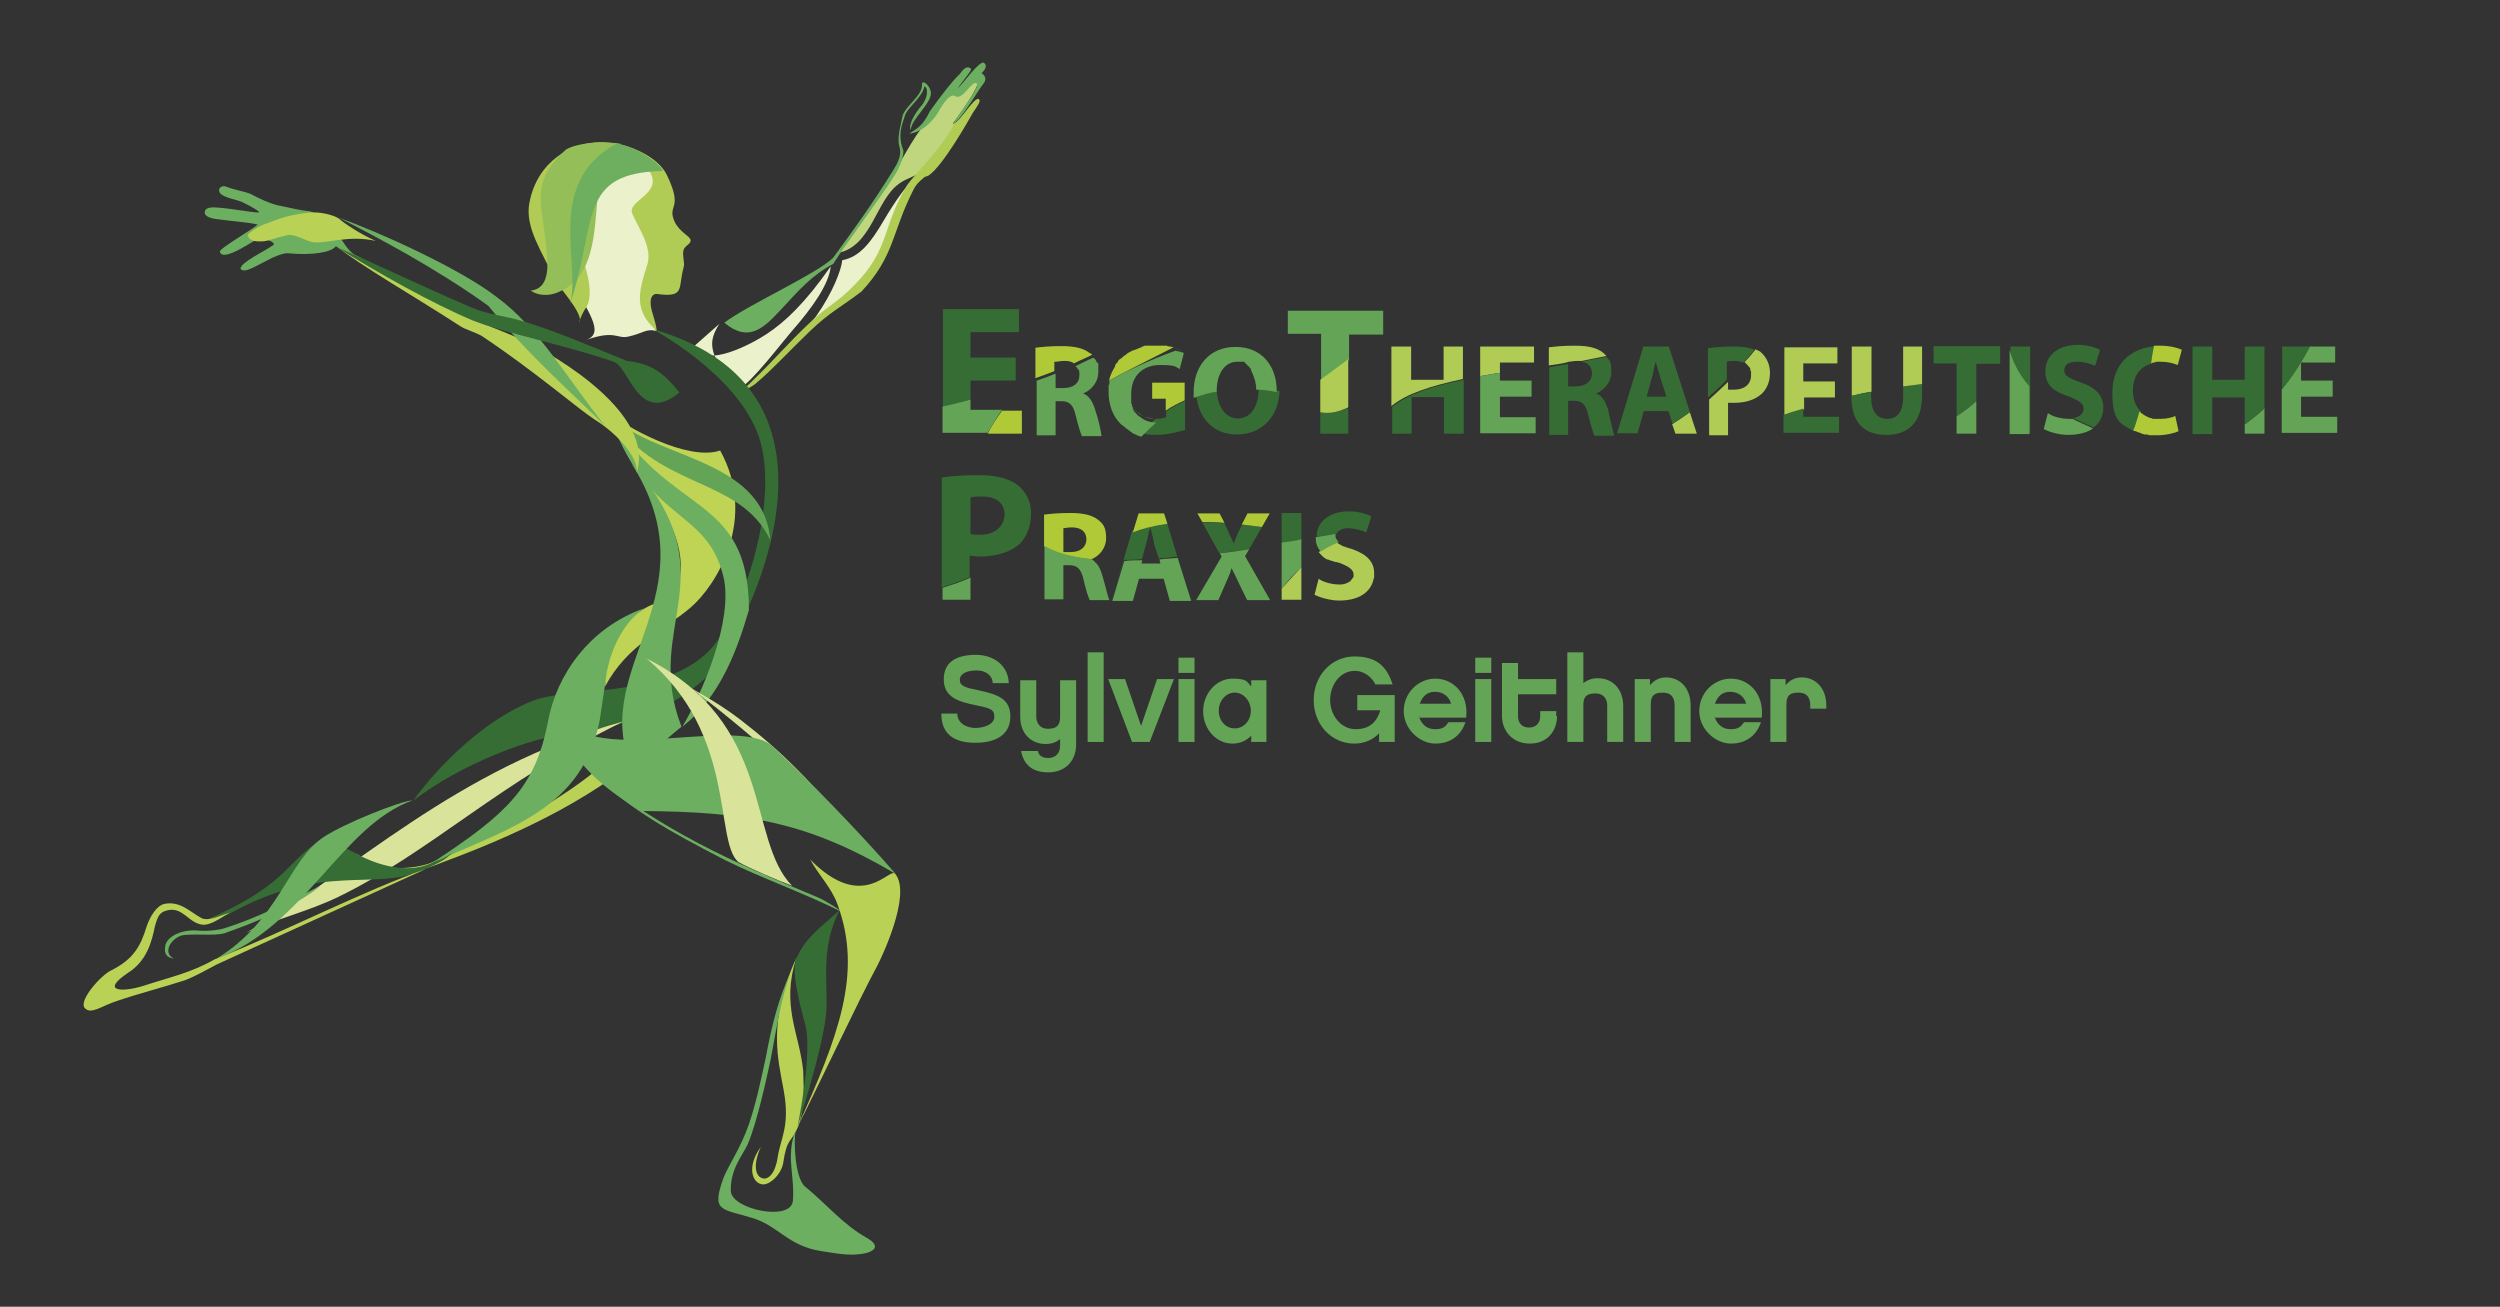 <?xml version="1.0" encoding="UTF-8"?>
<svg id="Ebene_1" data-name="Ebene 1" xmlns="http://www.w3.org/2000/svg" version="1.1" viewBox="0 0 608.2 317.9">
  <rect x="0" y="0" width="608.2" height="317.9" fill="#333333" stroke="none"/>
  <defs>
    <style>
      .cls-1 {
        fill: #bfd454;
      }

      .cls-1, .cls-2, .cls-3, .cls-4, .cls-5, .cls-6, .cls-7, .cls-8, .cls-9, .cls-10, .cls-11, .cls-12, .cls-13 {
        stroke-width: 0px;
      }

      .cls-2 {
        fill: #64a457;
      }

      .cls-3 {
        fill: #bfd57e;
      }

      .cls-4 {
        fill: #94be57;
      }

      .cls-5 {
        fill: none;
      }

      .cls-6 {
        fill: #366d35;
      }

      .cls-7 {
        fill: #afca36;
      }

      .cls-8 {
        fill: #6daf5e;
      }

      .cls-9 {
        fill: #6caf60;
      }

      .cls-10 {
        fill: #eaf1cb;
      }

      .cls-11 {
        fill: #b1cc55;
      }

      .cls-12 {
        fill: #b9d155;
      }

      .cls-13 {
        fill: #d9e49a;
      }
    </style>
  </defs>
  <path class="cls-7" d="M243.8,99.9c-1.4,1.9-2.7,3.9-3.5,5.6h8.3v-5.6h-4.8Z"/>
  <rect class="cls-6" x="489.1" y="84.3" width="4.8" height="21.1"/>
  <g>
    <path class="cls-6" d="M311.2,95.1c-1.7-.2-3.5-.4-5-.6h0v.2c0,4.1-1.9,7.1-5,7.1s-5-2.9-5.2-6.8c-1.7.4-3.5.8-5,1.4v-.6c.4,5.6,3.9,9.9,9.9,9.9s10.4-4.3,10.4-11.2q0,.4,0,.6Z"/>
    <path class="cls-2" d="M296,95.3v-.2c0-4.1,1.9-7.1,5-7.1h1.6s.2,0,.2.2c0,0,.2,0,.2.2l.2.2s.2,0,.2.2l.2.2s.2,0,.2.2l.2.2.2.2c0,.2.2.2.2.4v.2c0,.2.2.2.2.4h0c0,.2.2.4.2.4h0c0,.2.2.4.2.6h0c0,.2.2.4.2.6h0c0,.2.2.4.2.6h0c0,.4.2.8.2,1.4h0v.6h0c1.5,0,3.3.2,5,.6v-.4c0-5.8-3.5-10.6-10-10.6s-10.2,4.8-10.2,11v1.4c2.1-.7,3.8-1.3,5.6-1.5Z"/>
    <path class="cls-2" d="M290.9,95.9v-.8.8Z"/>
    <path class="cls-2" d="M296,94.9v.2h0v-.2Z"/>
  </g>
  <path class="cls-6" d="M236.1,97.2v-4.6h11v-5.6h-11v-6.2h11.8v-5.6h-18.5v23.8c.4,0,.6-.2,1-.2,2-.4,3.9-1,5.7-1.6Z"/>
  <g>
    <path class="cls-2" d="M266,86.4h0Z"/>
    <path class="cls-2" d="M266,86.4h0Z"/>
  </g>
  <g>
    <g>
      <path class="cls-6" d="M286.3,84.7h.2q0,.2-.2,0Z"/>
      <path class="cls-6" d="M276.8,100.3h0Z"/>
      <path class="cls-6" d="M286.9,85.1q.2,0,0,0t0,0Z"/>
      <path class="cls-6" d="M269.7,93v-.4.4Z"/>
      <path class="cls-6" d="M277.2,100.7h0Z"/>
      <path class="cls-6" d="M274.5,96.1v.4c.2-.2,0-.2,0-.4Z"/>
      <path class="cls-6" d="M275.9,99.4q0,.2,0,0t0,0Z"/>
      <path class="cls-6" d="M285.5,84.5c.2,0,.4.2.6.2-.2,0-.4,0-.6-.2Z"/>
      <path class="cls-6" d="M276.3,99.9h0Z"/>
      <path class="cls-6" d="M274.9,97.6v.2-.2Z"/>
      <path class="cls-6" d="M274.7,96.9v.4-.4Z"/>
      <path class="cls-6" d="M275.5,98.8q0,.2,0,0t0,0Z"/>
      <path class="cls-6" d="M275.1,98.2v.2q.2,0,0-.2Z"/>
      <path class="cls-6" d="M285.5,84.5h0"/>
      <path class="cls-6" d="M277.2,105.4q-.2,0-.4-.2c.2,0,.4.2.4.2Z"/>
      <g>
        <path class="cls-6" d="M283.6,101.5c-.4.2-1.2.4-2.3.4h-.2c-1.4,1.2-2.7,2.3-3.7,3.5,1.2.2,2.3.4,3.9.4,2.7,0,5.6-.8,7-1.2v-7c-1.7.8-3.3,1.5-4.6,2.5v1.4h0Z"/>
        <path class="cls-6" d="M281.1,101.9h0Z"/>
      </g>
      <path class="cls-6" d="M273.4,103.6s-.2-.2,0,0c-.2-.2,0,0,0,0Z"/>
      <path class="cls-6" d="M269.5,94.1v-.4c.2.1,0,.3,0,.4Z"/>
      <path class="cls-6" d="M274.3,104.2c-.2,0-.2-.2,0,0-.2-.2-.2,0,0,0Z"/>
      <path class="cls-6" d="M274.5,94.9v.8-.8Z"/>
      <path class="cls-6" d="M275.1,104.6s-.2,0-.2-.2c0,.2.2.2.2.2Z"/>
      <path class="cls-6" d="M276.3,105q-.2,0-.4-.2c.2.2.4.2.4.2Z"/>
      <path class="cls-2" d="M286.5,84.9q.2,0,.4.2c0-.2-.2-.2-.4-.2Z"/>
      <path class="cls-2" d="M286.1,84.7q.2,0,0,0t0,0Z"/>
      <path class="cls-2" d="M269.7,93.8c0-.2,0-.6.2-.8-.2.2-.2.4-.2.8Z"/>
      <path class="cls-2" d="M285.5,84.5h0Z"/>
      <path class="cls-2" d="M273.2,103.4c-.2-.2-.4-.4-.8-.6.4.2.6.4.8.6Z"/>
      <path class="cls-2" d="M269.5,95.3v-1.2,1.2Z"/>
      <path class="cls-2" d="M269.9,92.6"/>
      <path class="cls-2" d="M275.9,99.6q.2.2.4.4c0-.2-.2-.2-.4-.4Z"/>
      <path class="cls-2" d="M276.8,100.3c-.2-.2-.4-.2-.4-.4.1.2.3.4.4.4Z"/>
      <path class="cls-2" d="M274.9,104.6c-.2-.2-.4-.2-.6-.4.2,0,.4.2.6.4Z"/>
      <path class="cls-2" d="M276.8,100.3c.2.2.4.2.6.4-.4,0-.4-.2-.6-.4Z"/>
      <path class="cls-2" d="M277.2,100.7c1,.8,2.3,1,3.7,1.2-1.4,0-2.5-.4-3.7-1.2Z"/>
      <path class="cls-2" d="M277.2,105.4h0Z"/>
      <path class="cls-2" d="M275.9,105c-.2,0-.6-.2-.8-.4.4.2.6.2.8.4Z"/>
      <path class="cls-2" d="M276.8,105.2c-.2,0-.4-.2-.6-.2.3.2.5.2.6.2Z"/>
      <path class="cls-2" d="M275.1,97.8c0,.2.2.2.2.4-.2,0-.2-.2-.2-.4Z"/>
      <path class="cls-2" d="M274.1,104c-.2-.2-.6-.4-.8-.6.3.4.5.6.8.6Z"/>
      <path class="cls-2" d="M274.7,96.5v.4-.4Z"/>
      <path class="cls-2" d="M274.5,95.7v.4-.4Z"/>
      <path class="cls-2" d="M274.7,97.2q0,.2.2.4c0-.2,0-.4-.2-.4Z"/>
      <path class="cls-2" d="M275.5,99c0,.2.2.2.4.4-.2,0-.2-.2-.4-.4Z"/>
      <path class="cls-2" d="M287.1,85.1c.2,0,.2.2.4.2q-.2-.2-.4-.2Z"/>
      <path class="cls-2" d="M275.3,98.4c0,.2.2.2.2.4,0,0-.2-.2-.2-.4Z"/>
      <path class="cls-2" d="M285.5,84.5"/>
      <path class="cls-2" d="M285.5,84.5h0Z"/>
      <path class="cls-2" d="M269.9,92.6v.4c0,.2,0,.6-.2.8v1.6c0,3.1,1,5.8,2.9,7.7.2.2.4.4.8.6,0,0,.2,0,.2.2.2.2.4.4.8.6,0,0,.2,0,.2.2.2.2.4.2.6.4,0,0,.2,0,.2.2.2.2.6.2.8.4q.2,0,.4.2c.2,0,.4.2.6.2s.2,0,.4.2h0c1.2-1.2,2.3-2.3,3.7-3.5h0c-1.4,0-2.7-.4-3.7-1.2h0c-.2-.2-.4-.2-.6-.4h0c-.2-.2-.4-.2-.4-.4h0q-.2-.2-.4-.4h0q-.2-.2-.4-.4v-.2c0-.2-.2-.2-.2-.4v-.2c0-.2-.2-.2-.2-.4v-.2q0-.2-.2-.4v-2.4c0-4.6,3.1-7,7-7s3.7.4,4.8,1l1-3.9c-.2,0-.2-.2-.4-.2h-.2q-.2,0-.4-.2h-.4c-.2,0-.4-.2-.6-.2h0c-7,2.5-13.6,5.8-16.1,7.3h0Z"/>
    </g>
    <path class="cls-2" d="M236.1,99.9v-2.7c-1.9.6-3.9,1-5.8,1.5-.4,0-.6.2-1,.2v6.4h11c1-1.7,2.1-3.7,3.5-5.6h-7.7v.2Z"/>
  </g>
  <g>
    <g>
      <path class="cls-6" d="M427.7,85.5c-1.4-.8-3.3-1.2-5.8-1.2s-5,.2-6.4.4v12c1.5-1.4,3.3-2.9,4.6-4.3v-4.4c.4-.2,1-.2,1.9-.2s1.5.2,2.1.4h0c1-1,1.9-2.1,2.7-3.1"/>
      <path class="cls-11" d="M427.7,85.5q.2,0,0,0t0,0Z"/>
    </g>
    <path class="cls-5" d="M402.8,88h0c-.4,1.2-.8,2.9-1,4.1l-1.2,4.4h4.6l-1.4-4.4c-.3-1.4-.7-3-1-4.1Z"/>
    <g>
      <path class="cls-6" d="M321.2,100.3v5.2h6.8v-6.2c-2.3.8-4.4,1.4-6.8,1Z"/>
      <path class="cls-2" d="M313.3,75.4v5.8h8.1v11.4c2.3-1.7,4.6-3.5,6.8-5v-6.2h8.3v-5.8h-23.2v-.2h0Z"/>
    </g>
    <g>
      <path class="cls-6" d="M391.2,99.6c-.6-1.9-1.4-3.3-2.9-3.9h0c1.7-.6,3.7-2.5,3.7-5.2s-.4-2.7-1.2-3.7c-1.9.4-4.1.8-6,1.2,1.5.2,2.5,1.2,2.5,2.9s-1.4,3.1-3.9,3.1h-1.9v-5.4c-1.5.2-3.1.4-4.6.8v16.4h4.6v-8.3h1.4c1.9,0,2.9.8,3.5,3.5.6,2.5,1.2,4.3,1.5,5h4.8c-.4-1.4-1-4.1-1.5-6.4Z"/>
      <path class="cls-11" d="M390.8,86.6h0Z"/>
    </g>
    <path class="cls-11" d="M450.5,96.5h0v-.2.2Z"/>
  </g>
  <path class="cls-2" d="M493.7,94c-2.7-3.1-4.2-6.4-4.8-8.9v20.5h4.8v-11.6Z"/>
  <g>
    <path class="cls-6" d="M523.9,88.2h0Z"/>
    <path class="cls-6" d="M520.8,100.1c-1.2-1.2-1.9-2.9-1.9-5,0-3.7,1.7-5.8,4.4-6.6h0c.2-1.4.4-2.7.6-4.3h.6c-6,.4-10.6,4.3-10.6,11.2s1.7,7.7,5.4,9.5h0c.5-1.5.9-3,1.5-4.8Z"/>
    <path class="cls-7" d="M523.9,88.2c-.2,0-.4,0-.6.2.2-.2.4-.2.6-.2Z"/>
  </g>
  <g>
    <path class="cls-6" d="M270.5,145.9l2.9-9.7c1.4,0,2.9,0,4.4-.2l-.2.8,1.2-4.4c.4-1.2.6-2.9,1-4.1h0c.4,1.2.8,2.9,1,4.1l1.4,4.4-.2-1c1.4,0,2.9-.2,4.4-.4l-2.5-8.3c-3.9.4-6.4,1.2-8.5,2.1"/>
    <line class="cls-5" x1="284" y1="127.4" x2="284" y2="127.4"/>
  </g>
  <g>
    <g>
      <path class="cls-6" d="M303.9,133.6l3.1-5.4c-1.7-.2-3.3-.4-4.8-.6l-.6,1.2c-.6,1.2-1,2.1-1.4,3.5h0c-.6-1.2-2.3-5-2.3-5-1.9-.2-3.7-.2-5.4-.2l4.6,8.3-.4-.8c2.4-.3,4.7-.7,7.2-1"/>
      <path class="cls-2" d="M302.9,135.3l1-1.7c-2.5.4-5,.8-7.1,1l.4.8-6.2,10.6h5.4l1.7-3.9c.6-1.5,1.2-2.5,1.5-3.9h0c.6,1.2,1.2,2.3,1.9,3.9l1.9,3.9h5.6l-6.1-10.7Z"/>
      <line class="cls-5" x1="292.5" y1="127" x2="292.5" y2="127"/>
    </g>
    <g>
      <path class="cls-5" d="M238.8,120.8c-1.4,0-2.3.2-2.9.2v8.9c.6.2,1.4.2,2.3.2,3.7,0,5.8-1.7,5.8-4.8.2-2.9-1.7-4.5-5.2-4.5Z"/>
      <path class="cls-2" d="M229.3,145.9h6.8v-5.4c-2.1,1-4.3,1.7-6.8,2.5v2.9Z"/>
    </g>
    <g>
      <path class="cls-5" d="M260.8,128.3c-1.2,0-1.7,0-2.1.2v5.8h1.9c2.3,0,3.9-1.2,3.9-3.1-.2-1.9-1.4-2.9-3.7-2.9Z"/>
      <path class="cls-7" d="M266.6,137h0Z"/>
    </g>
  </g>
  <g>
    <g>
      <path class="cls-2" d="M320.1,130.9h0Z"/>
      <path class="cls-2" d="M327.8,133h0Z"/>
      <path class="cls-11" d="M321.3,134.1h0Z"/>
    </g>
    <path class="cls-6" d="M311.8,124.9v7.3c1.5-.2,3.1-.6,4.8-.8v-6.6h-4.8Z"/>
  </g>
  <path class="cls-7" d="M256.9,88c.4,0,1-.2,2.1-.2s1.7.2,2.3.6h0c1.5-.8,3.1-1.4,4.4-2.1-.2-.2-.4-.4-.6-.4-1.5-1.2-3.7-1.7-6.8-1.7s-4.8.2-6.4.4v7.4c1.7-.6,3.3-1.2,4.6-1.7v-2.3h.4Z"/>
  <path class="cls-2" d="M266.4,99.6c-.6-1.9-1.4-3.3-2.9-3.9h0c1.7-.6,3.7-2.5,3.7-5.2v-2s0-.2-.2-.2c0,0,0-.2-.2-.2h0c0-.1-.2-.3-.2-.3v-.2c-.2-.2-.4-.4-.6-.6h0c-1.4.6-2.9,1.4-4.4,2.1h0c.2.2.4.2.4.4h0c.2.2.2.4.4.4h0c.2.4.2.8.2,1.4,0,1.9-1.4,3.1-3.9,3.1h-1.9v-3.5c-1.5.6-3.1,1.2-4.6,1.7v13.3h4.6v-8.3h1.4c1.9,0,2.9.8,3.5,3.5.6,2.5,1.2,4.3,1.5,5h4.8c-.2-1.5-.8-4.2-1.6-6.5Z"/>
  <path class="cls-7" d="M285.5,84.5c-.2,0-.6-.2-.8-.2h0c-.2,0-.6,0-.8-.2h-5.2c-.2,0-.4,0-.6.2-.2,0-.4,0-.4.2-.2,0-.4.2-.6.2s-.4.2-.4.2c-.2,0-.4.2-.6.2s-.4.2-.6.2-.2.2-.4.2c-.4.2-.8.4-1.2.8h0c-.2.2-.4.2-.6.4l-.2.2c-.2.2-.4.4-.6.4l-.2.2c-.2.2-.4.4-.4.6,0,0,0,.2-.2.2-.2.2-.4.4-.4.6v.2c-.6,1-1.2,2.1-1.5,3.5,2.6-1.5,9.2-4.8,15.7-8.1Z"/>
  <path class="cls-7" d="M280.3,93.4v3.6h3.3v2.9c1.4-1,2.9-1.7,4.6-2.5v-4.3h-7.9v.3Z"/>
  <path class="cls-11" d="M351.2,84.3v8.1h-7.9v-8.1h-4.8v14.5c3.7-3.1,9.9-5,17.4-6.6v-7.9h-4.7Z"/>
  <path class="cls-6" d="M338.6,105.5h4.8v-8.9h7.9v8.9h4.8v-13.1c-7.5,1.5-13.7,3.5-17.4,6.6v6.6h0Z"/>
  <path class="cls-11" d="M321.2,100.3c2.1.4,4.3,0,6.8-1.2v-11.7c-2.1,1.5-4.4,3.3-6.8,5v7.9Z"/>
  <path class="cls-11" d="M361.8,84.3h-1.7v7.2c1.5-.2,3.1-.6,4.8-.8v-2.5h8.3v-3.9h-11.4Z"/>
  <path class="cls-2" d="M364.9,101.5v-5h7.7v-3.9h-7.7v-1.9c-1.5.2-3.3.6-4.8.8v13.9h13.5v-3.9h-8.7Z"/>
  <path class="cls-11" d="M381.7,88c.4,0,1-.2,2.1-.2h1c2.1-.4,4.1-.8,6-1.2h0q-.2-.2-.4-.4t-.4-.4c-1.5-1.2-3.7-1.7-6.8-1.7s-4.8.2-6.4.4v4.4c1.5-.2,3.1-.4,4.6-.8h0c0-.1.3-.1.3-.1Z"/>
  <path class="cls-11" d="M411.1,100.3c-1.4,1-2.7,1.9-4.3,2.9l.8,2.3h5.2l-1.7-5.2Z"/>
  <path class="cls-6" d="M406,84.3h-6.2l-6.4,21.1h5l1.5-5.4h6l1,3.1c1.4-1,2.9-1.9,4.2-2.9l-5.1-15.9ZM400.6,96.5l1.2-4.4c.4-1.2.6-2.9,1-4.1h0c.4,1.2.8,2.9,1.2,4.1l1.4,4.4h-4.8Z"/>
  <path class="cls-11" d="M428.5,85.8c-.2-.2-.4-.4-.6-.4h0c-.2-.2-.4-.2-.8-.4-.8,1-1.7,2.1-2.7,3.1h0s.2,0,.2.2l.2.2s.2,0,.2.2q.2.2.4.4s0,.2.2.2c0,.2.2.2.2.4v.2c0,.2.2.4.2.6v.8c0,2.1-1.5,3.5-4.1,3.5s-1.2,0-1.5-.2v-1.7c-1.5,1.5-3.1,2.9-4.6,4.3v8.7h4.6v-7.9h1.5c2.9,0,5.2-.8,6.8-2.3,1.2-1.2,1.9-2.9,1.9-5,0-2-.8-3.7-2.1-4.9Z"/>
  <path class="cls-11" d="M438.7,96.7h7.7v-3.9h-7.7v-4.4h8.3v-3.9h-12.9v16.6c1.5-.6,3.1-1,4.8-1.5v-2.9s-.2,0-.2,0Z"/>
  <path class="cls-6" d="M438.7,101.5v-2.1c-1.5.4-3.3,1-4.8,1.5v4.4h13.5v-3.9h-8.7Z"/>
  <path class="cls-11" d="M455.3,84.3h-4.8v12c1.5-.4,3.3-.8,4.8-1v-11Z"/>
  <path class="cls-6" d="M463,96.5c0,3.7-1.4,5.4-3.9,5.4s-3.9-1.9-3.9-5.4v-1.2c-1.5.4-3.1.6-4.8,1,0,6.6,3.1,9.5,8.5,9.5s8.7-3.1,8.7-9.7v-2.7c-1.4.2-3.1.4-4.6.6v2.5h0Z"/>
  <path class="cls-11" d="M463,84.3v9.7c1.7-.2,3.3-.4,4.6-.6v-9.1h-4.6Z"/>
  <path class="cls-6" d="M470.4,84.3v4.1h5.6v12.9c1.5-1.2,3.3-2.3,4.8-3.7v-9.1h5.8v-4.3h-16.2Z"/>
  <path class="cls-2" d="M476,105.5h4.8v-7.9c-1.5,1.4-3.1,2.5-4.8,3.7v4.2Z"/>
  <path class="cls-2" d="M509.2,104.2c-1.7-.8-3.5-1.5-5-2.3h-.8c-2.1,0-4.1-.6-5.2-1.4l-1,3.9c1.2.6,3.5,1.4,6,1.4,2.5,0,4.7-.6,6-1.6Z"/>
  <path class="cls-6" d="M506.1,93c-2.7-1-3.9-1.5-3.9-2.9s1-2.1,3.1-2.1,3.5.6,4.4,1l1.2-3.9c-1.2-.6-3.1-1.2-5.4-1.2-5,0-7.9,2.7-7.9,6.4s2.3,5,5.8,6.2c2.5,1,3.5,1.7,3.5,2.9s-1,2.1-2.5,2.3h0c1.5.8,3.1,1.5,5,2.3-.2.2-.4.2-.6.4,1.9-1.2,2.9-3.1,2.9-5.2,0-2.9-1.7-4.9-5.6-6.2Z"/>
  <path class="cls-7" d="M525.6,101.9h-1.6c-.2,0-.4,0-.6-.2h-.2c-.2,0-.4-.2-.6-.2h0c-.8-.4-1.5-.8-2.1-1.4-.6,1.9-1,3.5-1.5,4.6h0c.2.2.4.2.6.2s.2.2.4.2.4.2.6.2.2,0,.4.2c.2,0,.6.2.8.2h.4c.4,0,.6.2,1,.2h1.4c2.5,0,4.6-.6,5.4-1l-.8-3.7c-.5.3-2,.7-3.6.7Z"/>
  <path class="cls-7" d="M523.3,88.4h0c.2,0,.4-.2.6-.2h0c.2,0,.4,0,.6-.2h1.2c1.7,0,3.1.4,4.1.8l1-3.7c-.8-.4-2.7-1-5.2-1h-1.6c-.3,1.5-.5,2.9-.7,4.3Z"/>
  <path class="cls-2" d="M546.1,105.5h4.8v-6.2c-1.4,1.4-3.1,2.7-4.8,3.9v2.3Z"/>
  <path class="cls-6" d="M546.1,84.3v8.1h-7.9v-8.1h-4.8v21.3h4.8v-8.9h7.9v6.6c1.7-1.4,3.3-2.5,4.8-3.9v-15.1h-4.8Z"/>
  <path class="cls-2" d="M559.8,101.5v-5h7.7v-3.9h-7.7v-4.4h8.3v-3.9h-6.2c-1.7,3.3-3.9,6.8-6.8,10.4v10.6h13.5v-3.9h-8.8Z"/>
  <path class="cls-6" d="M555.2,84.3v10.4c2.9-3.5,5-7.1,6.8-10.4h-6.8Z"/>
  <path class="cls-6" d="M247.7,118.1c-1.9-1.5-5-2.5-9.3-2.5s-7.1.2-9.3.6v26.7c2.5-.8,4.6-1.5,6.8-2.5v-5.2c.6,0,1.4.2,2.3.2,4.1,0,7.5-1,9.9-3.1,1.7-1.7,2.7-4.3,2.7-7.1.2-3-1.2-5.5-3.1-7.1ZM238.4,130.1c-1,0-1.7,0-2.3-.2v-8.9c.6-.2,1.4-.2,2.9-.2,3.5,0,5.4,1.7,5.4,4.4-.2,3.1-2.5,4.9-6,4.9Z"/>
  <path class="cls-7" d="M265.4,136.1c1.7-.6,3.7-2.5,3.7-5.2s-.8-3.5-1.9-4.4c-1.5-1.2-3.7-1.7-6.8-1.7s-4.8.2-6.4.4v7.7c1.4.7,3.9,2.4,11.4,3.2h0ZM260.6,134.3h-1.9v-5.8c.4,0,1-.2,2.1-.2,2.1,0,3.5,1,3.5,2.9,0,1.8-1.4,3.1-3.7,3.1Z"/>
  <path class="cls-2" d="M268.2,140.1c-.4-1.4-.8-2.3-1.5-3.1h0c-.2-.2-.4-.2-.4-.4l-.2-.2s-.2,0-.2-.2c-.2,0-.4-.2-.4-.2h0c-7.5-.8-9.9-2.5-11.4-3.1v12.9h4.6v-8.3h1.4c1.9,0,2.9.8,3.5,3.5s1.2,4.3,1.5,5h4.8c-.4-.8-1-3.6-1.7-5.9Z"/>
  <g>
    <path class="cls-5" d="M279.9,128.5h0c-.4,1.2-.8,2.9-1,4.1l-1.2,4.4h4.6l-1.4-4.4c-.2-1.4-.6-2.9-1-4.1Z"/>
    <polygon class="cls-2" points="286.5 135.7 286.5 135.7 289.8 145.9 286.5 135.7"/>
    <path class="cls-2" d="M286.5,135.7c-1.5.2-3.1.2-4.4.4l.2,1h-4.6l.2-.8c-1.5,0-3.1,0-4.4.2l-2.9,9.7h5l1.5-5.4h6l1.5,5.4h5.2l-3.3-10.5Z"/>
  </g>
  <path class="cls-7" d="M284,127.4l-.8-2.5h-6.2l-1.4,4.6c2-.8,4.5-1.5,8.4-2.1Z"/>
  <path class="cls-7" d="M307,128.2l1.9-3.3h-5.4l-1.4,2.7c1.6.2,3.3.4,4.9.6Z"/>
  <path class="cls-7" d="M296.7,124.9h-5.4l1.2,2.1c1.7,0,3.5,0,5.4.2l-1.2-2.3Z"/>
  <path class="cls-2" d="M311.8,143.2c1.5-1.9,3.1-3.7,4.8-5.2v-6.8c-1.5.4-3.3.6-4.8.8v11.2Z"/>
  <path class="cls-11" d="M311.8,143.2v2.7h4.8v-7.9c-1.7,1.7-3.2,3.5-4.8,5.2Z"/>
  <path class="cls-11" d="M329,133.6c-.2,0-.4-.2-.6-.2h-.2c-.2,0-.2-.2-.4-.2h-.2c-.2,0-.2-.2-.4-.2h-.2c-.2,0-.2-.2-.4-.2h0c-.2,0-.2-.2-.4-.2h0c-.4-.2-.6-.4-1-.6-1.5.6-2.9,1.4-4.4,2.3h0c.4.4.8,1,1.4,1.4h0c.2.2.4.2.6.4h.2c.2,0,.4.2.4.2h.2c.2,0,.4.2.4.2h.2c.2,0,.4.2.6.2h.2c.2,0,.4.2.8.2,2.5,1,3.5,1.7,3.5,2.9v.4q0,.2-.2.4h0c-.2.2-.4.6-.6.8-.6.4-1.4.8-2.5.8-2.1,0-4.1-.6-5.2-1.4l-1,3.9c1.2.6,3.7,1.4,6,1.4,4.4,0,7.1-1.7,8.1-4.3h0c0-.2.2-.4.2-.6h0c0-.2,0-.4.2-.6v-1.2c0-2.6-1.6-4.5-5.3-5.8Z"/>
  <path class="cls-2" d="M324.9,130.5v-.4q0-.2.2-.4h0c-1.7.4-3.3.6-5,1v.2c0,1.4.4,2.3,1.2,3.3,1.4-1,2.9-1.7,4.4-2.3-.4-.5-.8-.9-.8-1.4Z"/>
  <path class="cls-6" d="M325.1,129.9c.4-.8,1.4-1.4,2.9-1.4s3.5.6,4.4,1l1.2-3.9c-1.2-.6-3.1-1.2-5.4-1.2-5,0-7.9,2.7-7.9,6.2,1.6-.1,3.1-.5,4.8-.7h0Z"/>
  <g id="Ebene_1-2" data-name="Ebene 1">
    <g>
      <path class="cls-3" d="M237.6,19.6c-1.4-.2-1.7,0-3.1.8-1.4.6-1.4,2.3-2.1,1.9-1.7-.6-4.6,3.9-8.1,8.7-3.9,5.2-6.6,11.6-10.4,16.8-3.1,4.3-6.4,9.7-9.9,13.7,8.1-1.7,9.1-12.8,14.7-16.8,2.3-1.7,4.4-1.5,7.1-4.6,3.1-3.5,5.8-7,8.9-10.2.2-.6.2-1.2.2-1.7-.6.2-2.1,1.9-3.1,1.9,3.3-4.5,7.2-10.3,5.8-10.5h0Z"/>
      <path class="cls-9" d="M202.7,62.7c5.6-7.7,8.9-12.2,14.5-21.1,1.2-1.9,2.1-3.7,1.7-5.6-.8-2.5.2-5,.6-7.5.4-2.5,5-5.2,4.8-7.9,0-1.4,1.7,0,2.1,1.5.8,2.7-4.8,6.8-4.8,9.5-.8-1.2,1.2-4.3,2.5-5.8,1.5-1.7,1.9-4.3.8-4.8-.6,2.9-4.3,5.2-4.8,7.3-.8,2.3-1.7,4.8-.4,8.1.4,1.2-.8,4.3-1.9,6-3.7,6-11.2,15.6-15.1,21.8-5.4,2.9-8.3,6.4-12.6,11s-7.9,8.3-13.9,3.3c6.2-4.6,22.4-11.8,26.5-15.8h0Z"/>
      <path class="cls-9" d="M233,21.5c1-.8,5.4-7,6.4-6.2s0,1.9-.6,2.5c.8.6,1.5,1.4.2,2.9-1.2,1.5-4.3,7.1-7,9.5.2-1.4,6.6-8.9,5.6-9.9s-3.5,4.3-5.2,3.1c-1.5-1-3.7,3.1-4.4,4.3-1.5,2.3-4.1,4.6-6.8,4.8,1.7-1.2,3.1-1.5,5-5.4,2.9-4.1,5.6-7.5,7.1-8.9.4-.2,1.5-2.7,2.9-1.5.5.2-2,2.9-3.2,4.8h0Z"/>
      <path class="cls-10" d="M169,84.1c2.3,6,14.5-.8,17.6-2.9,4.4-2.9,9.3-7.5,15.5-16.4-.4,4.3-4.4,10-9.5,15.8-2.5,2.9-9.7,12.4-12.9,14.1-1.2-1-3.1-3.3-4.3-4.3-1.9-4.8-3.5-6.8-.4-11.6l-6,5.3Z"/>
      <path class="cls-10" d="M180.6,94.9c.6-.2,1.5-1.2,1.9-1.5,6.2-4.6,11.8-10.8,16-16.4,4.1-5.8,6.2-11.4,6.4-13.7,4.4-.8,7.1-4.6,10-9.5s6.2-10,11.6-14.3c-6.8,7.9-7.5,15.5-11.2,21.3-3.7,5.6-6.8,8.9-12.2,13.7-2.9,2.7-6.8,6.4-10.8,10.2-3.9,3.7-7.4,8.1-11.7,10.2h0Z"/>
      <path class="cls-11" d="M180.1,95.3c1.7-.6,3.3-1.5,4.1-2.3,3.7-3.1,7.9-7.7,12.8-12.4s7.5-5.8,12.6-9.7c8.1-8.7,7.3-14.3,12.6-24.7.6-1.2,1.2-1.9,2.7-3.1.2-.2.8-.2,1-.4,3.5-2.3,9.9-13.7,10.8-15.3,1-1.5,2.1-2.9,1.4-3.3-1-.6-4.4,5.2-6,6-2.3,5.2-10,12.8-11.4,14.9-6.2,10.2-4.1,15.5-12.8,24.3-4.4,4.6-6.6,5-11.2,9.5-4.6,4.3-8.7,9.1-13.3,13.5-1.2,1.3-2.2,2-3.3,3h0Z"/>
    </g>
    <g>
      <path class="cls-12" d="M86.6,207.4c5.8,5.8,16.4,3.5,18.7,2.3,10-4.3,35.4-15.3,48.5-30.7,5-3.9,6.6-.6,2.5,4.4-12.8,11.4-31.7,20.1-47.9,26.1-5.2,2.1-15.1,6-21.8-2.1h0Z"/>
      <path class="cls-6" d="M158.6,80c56.6,16.2,18.4,79.4,15.1,82.9-10.4,11.2-27.2,14.9-34.6,15.5-9.7.8-27,7.5-38.6,16.4,6-8.3,17.4-19.9,29.6-24.5,2.1-.8,7.9-1.7,13.5-2.1,4.3-.4,21.3-1.4,29.4-10.4,8.1-9.1,16.8-36.3,11.6-51.6-5.3-15.3-26-26.2-26-26.2Z"/>
      <path class="cls-13" d="M151.7,175.5c-41.3,11.4-66.1,37.1-91.8,51.4,7-3.3,14.7-5,22.4-8.7,22.6-11,39.2-28,69.4-42.7h0Z"/>
      <path class="cls-9" d="M156.7,148c-13.1,4.6-21.3,16-23.4,27.6-3.1,16-10,22.4-28,34.2,19.5-8.5,36.5-13.5,40.6-34.6,1.5-9.2,1.9-20.2,10.8-27.2h0Z"/>
      <path class="cls-6" d="M110.1,207.4c-1.9,1.5-3.5,1.7-5.4,2.7-5.6,2.5-12.9.4-17.8-2.3-6-3.3-7.7-3.3-9.5-3.1-8.3,5.8-8.1,10.8-27.2,19.1,1,0,3.5-.4,5.6-1.5,23-12.8,35.5-5.2,47.5-10.8,2.4-1.1,5.1-2.2,6.8-4.1h0Z"/>
      <path class="cls-9" d="M42.3,233.2c-1.4-.2-2.5-.8-2.1-3.1s4.1-4.1,8.1-3.7c2.7.2,5.4-.2,7-.8,6.6-2.1,14.7-6,22.8-10.2-6.4,5.4-18,9.7-23.4,11.6-2.3.8-7.9,0-10.6.6-2.8,1-4.5,4.3-1.8,5.6h0Z"/>
      <path class="cls-9" d="M52.7,233.2c15.3-9.3,17.4-24,26.1-29.6,5-3.3,18.5-8.7,21.6-8.9-17.3,6.1-26.4,30.8-47.7,38.5h0Z"/>
      <path class="cls-12" d="M103.6,211.4c-14.5,5-34.4,15.3-51.4,22-5.8,3.3-10.8,4.3-17.2,6.4-5.4,1.7-10.6,1.4-3.9-3.1,4.6-2.9,5.8-7.5,6.6-11.4.8-2.9,1.4-3.5,3.3-3.9,3.5-.6,4.8,2.9,7.9,3.5,1.7.4,3.7-.8,7-2.9-2.9,1-5.2,2.1-6.8,1.4-2.7-1.4-5.2-4.3-9.1-3.5-1.9.4-3.5,3.1-4.3,5.4-1.5,5-3.3,8.1-8.7,10.8-2.5,1.2-7.9,7.3-6.4,9.1s4.3-.6,7.9-1.7c5.6-1.9,11.2-3.3,16.4-5,2.3-.8,5.6-2.7,7.9-3.9l50.8-23.2h0Z"/>
      <path class="cls-1" d="M167.9,147.9c-6.6,5.6-15.1,8.7-20.7,19.1.2-5.8,3.7-17.2,12-20.1,1.9-.6,4.6-2.3,5-3.1,3.5-6.4,0-16-4.6-22.2s-10.8-17.6-11.6-21.3c4.1,3.5,19.3,12,27.2,9.3,9.1,16.4-.7,32.7-7.3,38.3h0Z"/>
      <path class="cls-9" d="M148,100.3c9.5,27.6,23.8,22.8,28,40,2.5,10.6-5.2,28.4-10,36.5,9.5-7.5,13.5-19.3,16.2-28.4,0-28.7-19.7-22.6-34.2-48.1h0Z"/>
      <path class="cls-9" d="M153.6,112.7c20.1,31.5-10,49.5-.2,73.2,2.9-.6,11.2-8.3,12.4-9.1-9.7-24.9,12.1-36.7-12.2-64.1h0Z"/>
      <path class="cls-2" d="M148,100.3c9.3,11.4,37.7,10.4,39.4,31.1-7.5-15.8-28.2-12.1-39.4-31.1h0Z"/>
      <path class="cls-12" d="M154.9,115c.4-3.9-5-9.7-10.2-12.9-3.9-2.5-14.9-12-27.4-20.3-1.2-.8-4.3-1.7-5.4-2.5-12.2-7.9-23.6-14.3-30.2-19.5,8.9,4.1,19.5,10,28.8,15.6,3.5,2.1,13.3,5.8,17.2,7.5,7.9,3.9,31.7,17.8,27.2,32.1h0Z"/>
      <path class="cls-9" d="M147.2,103.6c-7-7-18.9-17.4-28.4-29.2-12.5-9-27.2-16.8-36.3-21.4,9.3,3.3,29.2,12.2,38.4,19.3,10.3,7.6,17,19.7,26.3,31.3h0Z"/>
      <path class="cls-9" d="M58.5,65.4c1,1.2,3.5-.6,6.6-2.1,1.4-.8,3.7-1.7,4.8-1.7,6,.6,10.8-.2,11.8-1.7.2,0,4.4,2.1,4.6,2.1-2.3-1.4-3.1-4.4-4.8-5.2-5.4-2.5-3.7-5-6.2-5.4-2.3-.2-4.4-.8-7.5-1.4-1.9-.4-4.4-1.5-7-2.9-1-.4-4.1-1-5.8-1.7-1-.4-2.3.4-1.4,1.7,1.4,1.2,3.9,1.4,5.4,2.1,2.5,1.2,4.6,2.5,3.9,2.5-1.5,0-6.8-1-10-1.2-2.1-.2-3.1.2-3.1,1.2s1.5,1.5,3.7,1.7c2.7.4,6.4.6,9.1,1.2.6.2-9.3,5.8-9.1,6.6.6,2.9,8.7-3.1,9.3-3.1,2.5,0,4.3,1,3.7,1.5-2,1.5-8,4.2-8,5.8h0Z"/>
      <path class="cls-12" d="M91.4,58.6c-3.5-1.5-7.9-4.4-8.9-5.4-1.5-1-4.8-1.7-7.1-1.5-6.2.6-9.3,2.3-11.2,2.9-1.5.6-3.9,2.1-3.9,2.7.4,1.5,2.3,1.5,3.9,1.4,1.4-.2,3.3-1,5.8-1.5,1.5-.4,4.4,1.4,6,1.7,3.4.5,8.6-1.8,15.4-.3h0Z"/>
      <path class="cls-6" d="M81.7,60c10.2,6.4,23.6,13.9,33.4,18,7.9,3.1,22.6,6,34.2,10,3.9,1.4,6,15.6,16,7.5-4.1-5.2-7.3-7.1-12.8-7.7-7.7-3.1-17.8-7.5-25.5-9.7-3.9-1.2-8.7-1.7-11.8-3.1-10.5-4.4-23.8-10.8-33.5-15h0Z"/>
      <path class="cls-12" d="M193.8,232.9c-7.3,16-4.4,25.1-3.1,32.6,1.5,8.5-.8,11.4-1.5,16-.6,4.1-2.3,5.4-3.5,5.2-2.1-.4-2.5-3.5-.6-7.7-3.5,4.8-2.1,8.7.2,9.1,1.7.4,4.6-2.1,5.2-5,1-6.6,1.9-4.8,3.7-9.1,1.5-4.1,1.4-8.7,1.2-13.5-.9-9.1-5.5-15.9-1.6-27.6h0Z"/>
      <path class="cls-13" d="M168.1,167.4c5.2,2.9,9.5,5.6,13.3,8.7,5,3.9,9.5,7.9,14.5,13.1,5.8,6.2,10.4,11.8,17,18.7-14.3-14.6-26.5-26.6-44.8-40.5h0Z"/>
      <path class="cls-9" d="M217.9,212.6c-8.9-10.2-20.7-22.4-29.8-30.9-9.1-8.7-50.2,7.5-52.7-11.4.4,8.3,4.4,17.6,20.7,27,25.9.2,40.4,2.7,61.8,15.3h0Z"/>
      <path class="cls-9" d="M143.9,188.2c10.4,9.3,18.7,13.9,32.6,21.1,8.9,4.4,18.5,7.7,28.4,12.6-1.5-1.2-4.3-2.9-6.2-3.7-21.5-8.9-37-15.9-54.8-30h0Z"/>
      <path class="cls-13" d="M157.3,160.2c31.3,15.8,24.3,44,35.4,55.3-3.9-1.5-10-4.1-13.1-5.8-5.9-5.2-.3-31.1-22.3-49.5h0Z"/>
      <path class="cls-12" d="M194,274.2c9.9-22,16-37.5,9.7-54.3-1.4-3.9-4.6-7.1-6.6-10.8,12.9,13.1,19.3,1.7,20.7,3.5,4.1,5-3.5,20.7-4.4,22.4-4.4,8.1-14,28.6-19.4,39.2h0Z"/>
      <path class="cls-6" d="M204.2,221.5c-5.4,4.8-8.3,6.8-10.4,11.6-1.4,2.9.6,10.6,2.1,16.2s-.6,18.4-1.9,24.9c1.7-5.4,7.1-22.6,7.1-29.6,0-7.1-1.1-14.8,3.1-23.1h0Z"/>
      <path class="cls-9" d="M193.6,274.8c-.6,2.7-.2,12,2.3,13.9,4.8,3.9,9.3,9.3,14.9,12.4,4.1,2.3,1.5,3.9-2.7,4.1-2.7.2-6.6-.6-8.1-.8-8.3-1.2-10.6-6.2-17-8.1-7.5-2.3-10-1.4-7-9.7,1.2-3.1,4.1-7.1,6.2-13.1,1.7-5,2.9-10.6,4.1-16.2,1.5-8.1,3.1-14.3,6-20.7-2.5,7.5-3.1,12-4.8,21.1-1,4.6-3.3,15.3-5.6,20.7-1.4,2.9-4.3,6.2-4.1,11.4.2,4.4,14.7,7.5,15.1,2.3.5-6.1-1.8-10.8.7-17.3h0Z"/>
    </g>
    <path class="cls-10" d="M137.7,39.9c4.8-3.7,15.5-4.4,20.3-.4,4.3,3.5,9.5,27.2.4,29.4-3.9,1,0,9.1,1.2,11.6-2.5-.6-3.1.6-6.8,1.4-2.7.6-3.1-1.7-10.2.8,4.8-1.7.2-7-4.1-15.6-5-10.6-8.7-21.1-.8-27.2h0Z"/>
    <path class="cls-11" d="M142.2,75.4c3.3-4.1-.6-12.9-3.1-20.1-2.3-6.8-3.3-13.5,2.9-16.8,5.2-2.9,13.1-1.7,16.2,3.5,2.9,5.2-5.6,6.8-4.4,9.9,1.2,3.1,5,8.1,3.7,12.4-2.1,6.6-3.5,11.2,2.3,16.2-.4-3.1-1.7-5.2-1.5-7.3,0-.6.4-1.7,1.4-1.7,7.1,1,5.2-1.4,6.6-6.4.4-1.2-.4-2.9,0-4.3.4-1.2,1.9-1.4,1.7-2.5-.4-1-2.7-1.9-3.9-4.4-1.9-4.3,2.3-2.7-1.9-11.4-2.1-4.3-9.3-7.9-16.2-7.9s-15.3,4.6-17.2,14.7c-1.2,6,3.1,12,6.4,19.1.4,1,6.8,7.9,5.8,10-.2-.5,1.2-3,1.2-3Z"/>
    <path class="cls-4" d="M151.1,35c-10.4,3.7-.8,29.8-14.9,35.9-1.5.8-4.6,1.5-7.1-.2,5.2-.6,4.1-7.3,3.7-11.6-1-9.5-3.9-15.1,5-22.8,3.8-2,10.8-1.8,13.3-1.3h0Z"/>
    <path class="cls-8" d="M161.3,41.6c-21.1.4-15.8,12.4-22.8,33,3.3-9.7-6.4-29.9,11.4-39.6,3.3,0,10.3,4.1,11.4,6.6h0Z"/>
    <g>
      <path class="cls-2" d="M245.4,166.2h-3.9c0-1.7-1.5-3.1-3.9-3.1s-4.1.8-4.1,2.3,1.4,1.9,4.4,2.5c4.8,1,7.9,2.1,7.9,6.4s-3.3,6.4-8.5,6.4-8.3-2.1-8.3-7.1h3.9c0,2.5,2.5,3.5,4.4,3.5s4.6-.8,4.6-2.7-1-2.1-4.8-2.9c-3.9-.8-7.5-1.9-7.5-6.2s3.1-6,7.9-6c5.3.1,7.9,3.6,7.9,6.9Z"/>
      <path class="cls-2" d="M261.8,181.1c0,4.1-2.7,6.8-6.8,6.8s-6-2.1-6.6-5.2h4.1c.2,1.2,1.2,1.7,2.5,1.7,2.1,0,2.9-1.5,2.9-2.9v-1.7c-1,.8-2.1,1.2-3.5,1.2-3.7,0-6.2-2.7-6.2-6.6v-8.9h3.9v8.9c0,.8.4,2.9,2.9,2.9s2.9-1.4,2.9-2.9v-8.9h3.9v15.6h0Z"/>
      <path class="cls-2" d="M268.5,180.5h-3.9v-21.8h3.9v21.8Z"/>
      <path class="cls-2" d="M279.7,180.5h-4.3l-5.8-15.3h4.1l3.9,11.4,3.9-11.4h4.1l-5.9,15.3Z"/>
      <path class="cls-2" d="M290.6,163.7h-3.9v-3.7h3.9v3.7ZM290.6,180.5h-3.9v-15.3h3.9v15.3Z"/>
      <path class="cls-2" d="M308.1,180.5h-3.7v-1.5c-1.2,1.2-2.7,1.9-4.6,1.9-3.9,0-7.1-3.5-7.1-7.9s3.3-7.9,7.1-7.9,3.5.8,4.6,1.9v-1.5h3.7v15ZM300.4,168.5c-2.1,0-3.9,1.9-3.9,4.4s1.7,4.3,3.9,4.3,3.9-1.9,3.9-4.3-1.8-4.4-3.9-4.4Z"/>
      <path class="cls-2" d="M339.2,180.5h-3.7v-2.1c-1.4,1.5-3.5,2.5-6,2.5-5.6,0-9.9-4.6-9.9-10.6s4.4-10.6,9.9-10.6,7.9,2.5,9.3,6.8h-4.2c-.8-1.7-2.7-3.3-5-3.3-3.5,0-6,3.3-6,7.1s2.7,7.1,6.2,7.1,5.2-1.9,6-4.6h-5.6v-3.7h9.1v11.4h0Z"/>
      <path class="cls-2" d="M345.2,174.3c.6,1.9,1.9,3.1,3.9,3.1s2.5-.6,3.3-1.7h4.1c-1,3.1-3.5,5.2-7.3,5.2s-7.7-3.5-7.7-7.9,3.5-7.9,7.7-7.9,8.1,3.5,7.5,9.5h-11.4v-.3h-.1ZM353,171.2c-.4-1.7-1.9-2.9-3.9-2.9s-3.1,1.2-3.7,2.9h7.6Z"/>
      <path class="cls-2" d="M362.8,163.7h-3.9v-3.7h3.9v3.7ZM362.8,180.5h-3.9v-15.3h3.9v15.3Z"/>
      <path class="cls-2" d="M378.8,174.1c0,3.9-2.5,6.8-6.6,6.8s-6.8-2.9-6.8-6.8v-12.8h3.9v3.9h9.3v3.7h-9.3v5.4c0,1.4.8,2.7,2.7,2.7s2.7-1.4,2.7-2.7v-1.3h3.9v1.2h.2Z"/>
      <path class="cls-2" d="M394.9,180.5h-3.9v-8.9c0-1-.4-2.9-2.9-2.9s-2.9,1.2-2.9,2.9v8.9h-3.9v-21.8h3.9v7.5c1-.8,2.1-1.2,3.5-1.2,3.7,0,6.2,2.7,6.2,6.8v8.7h0Z"/>
      <path class="cls-2" d="M411.3,180.5h-3.9v-8.9c0-1-.2-3.1-2.9-3.1s-2.9,1.4-2.9,3.1v8.9h-3.9v-15.3h3.7v1.5c1-1.2,2.3-1.9,3.9-1.9,3.5,0,6,2.7,6,6.8v8.9h0Z"/>
      <path class="cls-2" d="M417.1,174.3c.6,1.9,1.9,3.1,3.9,3.1s2.5-.6,3.3-1.7h4.1c-1,3.1-3.5,5.2-7.3,5.2s-7.7-3.5-7.7-7.9,3.5-7.9,7.7-7.9,8.1,3.5,7.5,9.5h-11.4v-.3h-.1ZM424.8,171.2c-.4-1.7-1.9-2.9-3.9-2.9s-3.1,1.2-3.7,2.9h7.6Z"/>
      <path class="cls-2" d="M444.3,172.4h-3.9v-.8c0-1-.2-3.1-2.9-3.1s-2.9,1.4-2.9,3.1v8.9h-3.9v-15.3h3.7v1.5c1-1.2,2.3-1.9,3.9-1.9,3.5,0,6,2.7,6,6.8v.8h0Z"/>
    </g>
  </g>
</svg>